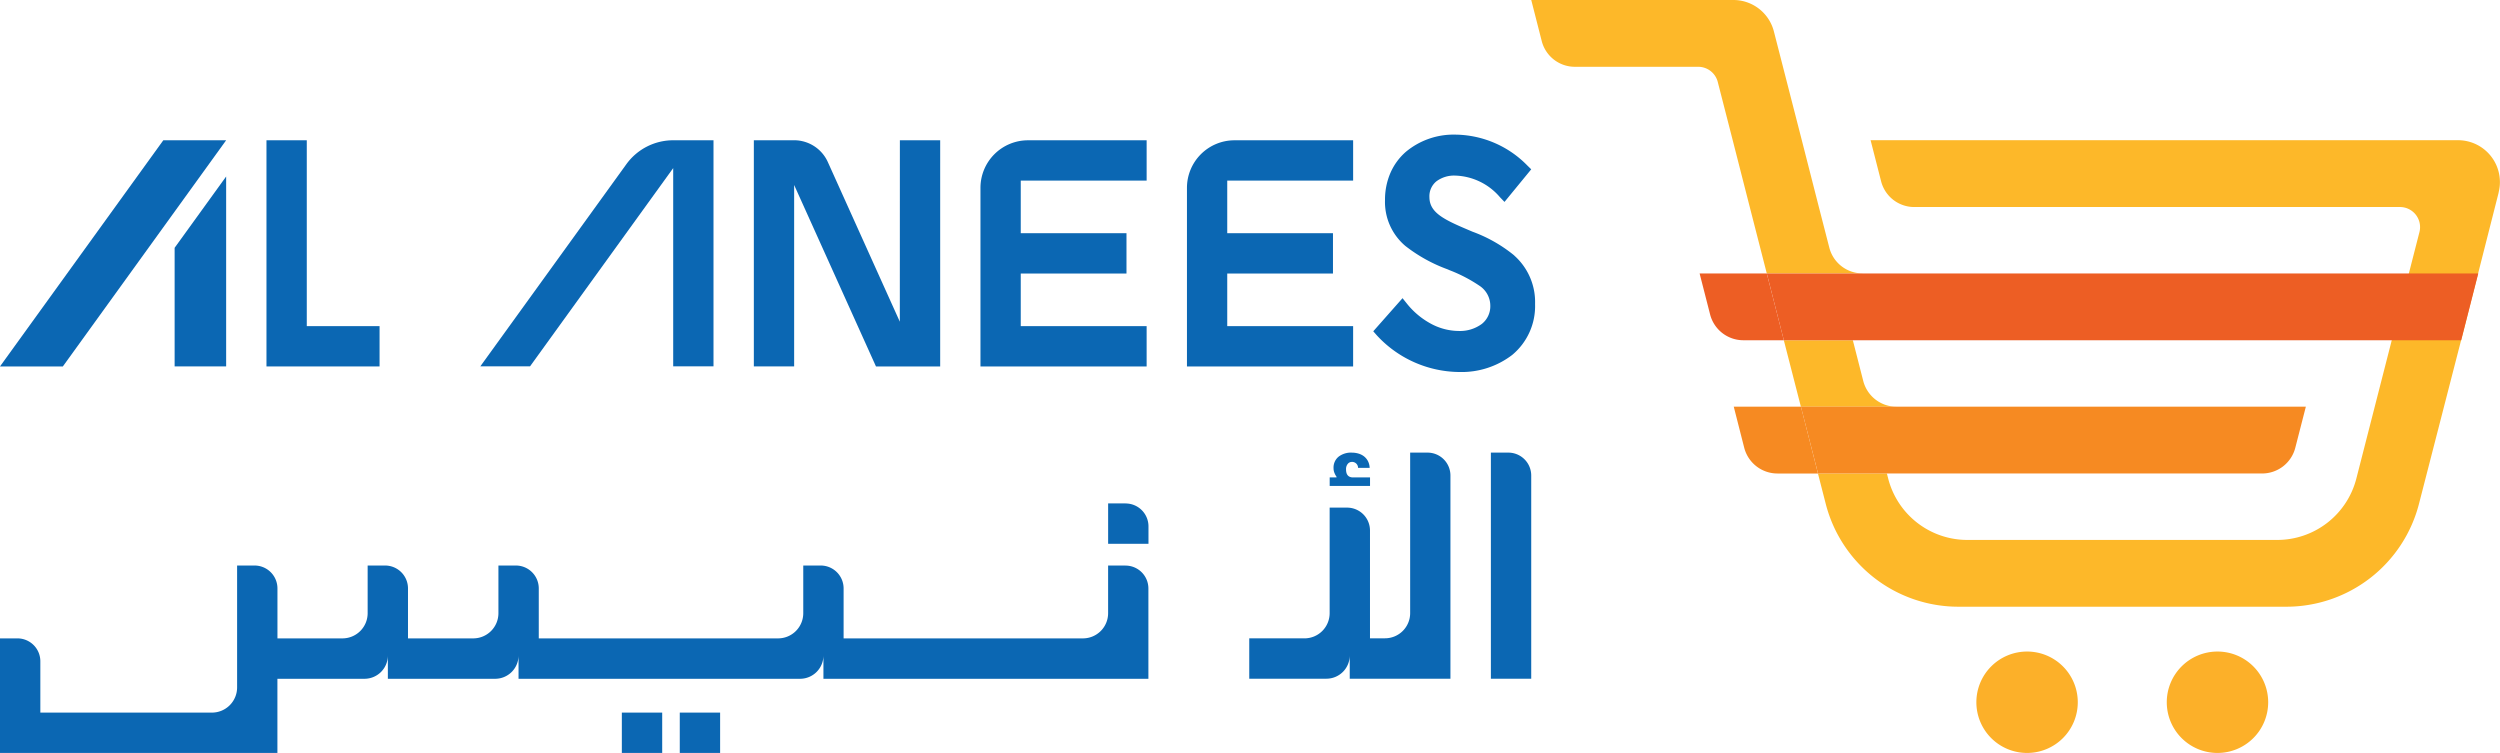 <svg id="NEW_LOGO" data-name="NEW LOGO" xmlns="http://www.w3.org/2000/svg" width="126.167" height="37.999" viewBox="0 0 126.167 37.999">
  <path id="Path_258" data-name="Path 258" d="M1935.964,879.061h-.88V881.1h2.036v-.88a1.156,1.156,0,0,0-1.156-1.156" transform="translate(-1879.16 -853.656)" fill="#0b67b3"/>
  <path id="Path_259" data-name="Path 259" d="M2323.089,790.368a1.03,1.03,0,0,0-.667.206.708.708,0,0,0-.254.585.611.611,0,0,0,.043.227.855.855,0,0,0,.108.2v.032h-.346v.433h2.036v-.433h-.91q-.3-.033-.3-.4a.41.41,0,0,1,.086-.281.265.265,0,0,1,.206-.1.3.3,0,0,1,.314.3h.585a.818.818,0,0,0-.092-.352.748.748,0,0,0-.206-.238.85.85,0,0,0-.282-.135,1.2,1.2,0,0,0-.32-.043" transform="translate(-2254.868 -767.526)" fill="#0b67b3"/>
  <path id="Path_260" data-name="Path 260" d="M2190.7,790.368h-.88v8.1a1.271,1.271,0,0,1-1.271,1.271h-.756V794.3a1.156,1.156,0,0,0-1.156-1.156h-.88v5.327a1.271,1.271,0,0,1-1.271,1.271H2181.7v2.036h3.893a1.178,1.178,0,0,0,1.178-1.179v1.179h5.082V791.524a1.156,1.156,0,0,0-1.156-1.156" transform="translate(-2118.654 -767.526)" fill="#0b67b3"/>
  <path id="Path_261" data-name="Path 261" d="M56.813,987.538h-.88v2.406a1.271,1.271,0,0,1-1.271,1.271H42.584v-2.521a1.156,1.156,0,0,0-1.156-1.156h-.88v2.406a1.271,1.271,0,0,1-1.271,1.271H27.2v-2.521a1.156,1.156,0,0,0-1.156-1.156h-.88v2.406a1.271,1.271,0,0,1-1.271,1.271H20.6v-2.521a1.156,1.156,0,0,0-1.156-1.156h-.88v2.406a1.271,1.271,0,0,1-1.271,1.271H14.012v-2.521a1.156,1.156,0,0,0-1.156-1.156h-.88v6.152a1.271,1.271,0,0,1-1.271,1.271H2.046v-2.59A1.156,1.156,0,0,0,.89,991.215H.01V997h14v-3.746h4.395a1.179,1.179,0,0,0,1.179-1.179v1.179H25a1.179,1.179,0,0,0,1.179-1.179v1.179H40.387a1.179,1.179,0,0,0,1.179-1.179v1.179h16.4v-4.557a1.156,1.156,0,0,0-1.156-1.156" transform="translate(-0.01 -958.998)" fill="#0b67b3"/>
  <path id="Path_262" data-name="Path 262" d="M2604.376,790.368h-.88v11.411h2.036V791.524a1.156,1.156,0,0,0-1.156-1.156" transform="translate(-2528.256 -767.526)" fill="#0b67b3"/>
  <rect id="Rectangle_1263" data-name="Rectangle 1263" width="2.037" height="2.037" transform="translate(31.382 35.963)" fill="#0b67b3"/>
  <rect id="Rectangle_1264" data-name="Rectangle 1264" width="2.036" height="2.037" transform="translate(34.306 35.963)" fill="#0b67b3"/>
  <path id="Path_263" data-name="Path 263" d="M3453.807,1137.76a2.559,2.559,0,1,0,2.559,2.559,2.559,2.559,0,0,0-2.559-2.559" transform="translate(-3351.507 -1104.879)" fill="#fcb029"/>
  <path id="Path_264" data-name="Path 264" d="M3786.287,1137.76a2.559,2.559,0,1,0,2.559,2.559,2.559,2.559,0,0,0-2.559-2.559" transform="translate(-3674.378 -1104.879)" fill="#fcb029"/>
  <path id="Path_265" data-name="Path 265" d="M3120.751,597.534h-4.824l-.861-3.353h3.483l.525,2.053a1.731,1.731,0,0,0,1.677,1.3" transform="translate(-3025.042 -577.009)" fill="#fdb829"/>
  <path id="Path_266" data-name="Path 266" d="M3209.078,247.476l-1.748,6.88-2.275,8.837a6.912,6.912,0,0,1-6.694,5.191h-16.547a6.911,6.911,0,0,1-6.7-5.2l-.391-1.523h3.479l.065.253a4.124,4.124,0,0,0,3.994,3.1h15.64a4.123,4.123,0,0,0,3.994-3.1l3.183-12.434a1.014,1.014,0,0,0-.984-1.267h-24.511a1.727,1.727,0,0,1-1.673-1.3l-.53-2.072h29.646a2.113,2.113,0,0,1,2.048,2.635" transform="translate(-3082.977 -237.765)" fill="#fdb829"/>
  <path id="Path_267" data-name="Path 267" d="M2690.664,13.8h-4.823l-.859-3.352-.861-3.373-.754-2.939a1.018,1.018,0,0,0-.984-.765h-6.228a1.727,1.727,0,0,1-1.672-1.3L2673.954,0h10.2a2.11,2.11,0,0,1,2.046,1.589l.457,1.781.95,3.7.861,3.373.528,2.053a1.726,1.726,0,0,0,1.674,1.3" transform="translate(-2596.677)" fill="#fdb829"/>
  <path id="Path_268" data-name="Path 268" d="M3170.335,710.184l-.532,2.071a1.726,1.726,0,0,1-1.672,1.3h-22.415l-.864-3.371Z" transform="translate(-3053.966 -689.66)" fill="#f68a22"/>
  <path id="Path_269" data-name="Path 269" d="M3031.861,713.543h-2.048a1.732,1.732,0,0,1-1.676-1.3l-.528-2.072H3031Z" transform="translate(-2940.112 -689.647)" fill="#f68a22"/>
  <path id="Path_270" data-name="Path 270" d="M3121.185,477.539l-.861,3.371H3086.14l-.861-3.371Z" transform="translate(-2996.115 -463.738)" fill="#ed5e24"/>
  <path id="Path_271" data-name="Path 271" d="M2972.242,480.909h-2.048a1.732,1.732,0,0,1-1.674-1.3l-.53-2.07h3.39Z" transform="translate(-2882.216 -463.738)" fill="#ed5e24"/>
  <path id="Path_272" data-name="Path 272" d="M467.358,244.944h-2.034v11.414h5.707v-2.034h-3.673Z" transform="translate(-451.876 -237.865)" fill="#0b67b3"/>
  <path id="Path_273" data-name="Path 273" d="M848.492,244.944a2.917,2.917,0,0,0-2.365,1.21l-7.369,10.2h2.509l7.225-10.005v10.005h2.034V244.944Z" transform="translate(-814.518 -237.865)" fill="#0b67b3"/>
  <path id="Path_274" data-name="Path 274" d="M1323.719,254.1l-3.633-8.058a1.868,1.868,0,0,0-1.7-1.1h-2.034v11.414h2.034V247.2l4.13,9.158h3.24V244.943h-2.034Z" transform="translate(-1278.308 -237.864)" fill="#0b67b3"/>
  <path id="Path_275" data-name="Path 275" d="M2405.213,241.3a7.238,7.238,0,0,0-2.105-1.2l-.169-.072c-1.284-.543-2.011-.889-2.011-1.682a.967.967,0,0,1,.358-.794,1.491,1.491,0,0,1,.931-.286,3.086,3.086,0,0,1,2.27,1.09l.23.239,1.349-1.645-.193-.189a5.151,5.151,0,0,0-3.638-1.562,3.762,3.762,0,0,0-2.5.872,3,3,0,0,0-.769,1.048,3.4,3.4,0,0,0-.279,1.384,2.905,2.905,0,0,0,1.027,2.314,7.792,7.792,0,0,0,2.125,1.178l.113.049a7.462,7.462,0,0,1,1.5.781,1.208,1.208,0,0,1,.549,1.011,1.136,1.136,0,0,1-.429.917,1.854,1.854,0,0,1-1.16.355,2.994,2.994,0,0,1-1.437-.382,3.946,3.946,0,0,1-1.185-1l-.219-.273-1.477,1.671.171.195a5.717,5.717,0,0,0,4.181,1.86,4.19,4.19,0,0,0,2.659-.861,3.2,3.2,0,0,0,1.155-2.567,3.136,3.136,0,0,0-1.049-2.448" transform="translate(-2328.79 -228.405)" fill="#0b67b3"/>
  <path id="Path_276" data-name="Path 276" d="M307.591,308.216V317.8h-2.6v-5.985Z" transform="translate(-296.178 -299.309)" fill="#0b67b3"/>
  <path id="Path_277" data-name="Path 277" d="M3.172,256.358H0l8.242-11.414h3.171L3.172,256.358Z" transform="translate(0 -237.865)" fill="#0b67b3"/>
  <path id="Path_278" data-name="Path 278" d="M1714.167,246.981v2.656h5.336v2.034h-5.336v2.656h6.353v2.034h-8.386v-9.013a2.4,2.4,0,0,1,2.4-2.4h5.986v2.034Z" transform="translate(-1662.653 -237.868)" fill="#0b67b3"/>
  <path id="Path_279" data-name="Path 279" d="M2074.746,246.981v2.656h5.336v2.034h-5.336v2.656h6.353v2.034h-8.386v-9.013a2.4,2.4,0,0,1,2.4-2.4h5.986v2.034Z" transform="translate(-2012.811 -237.868)" fill="#0b67b3"/>
</svg>
